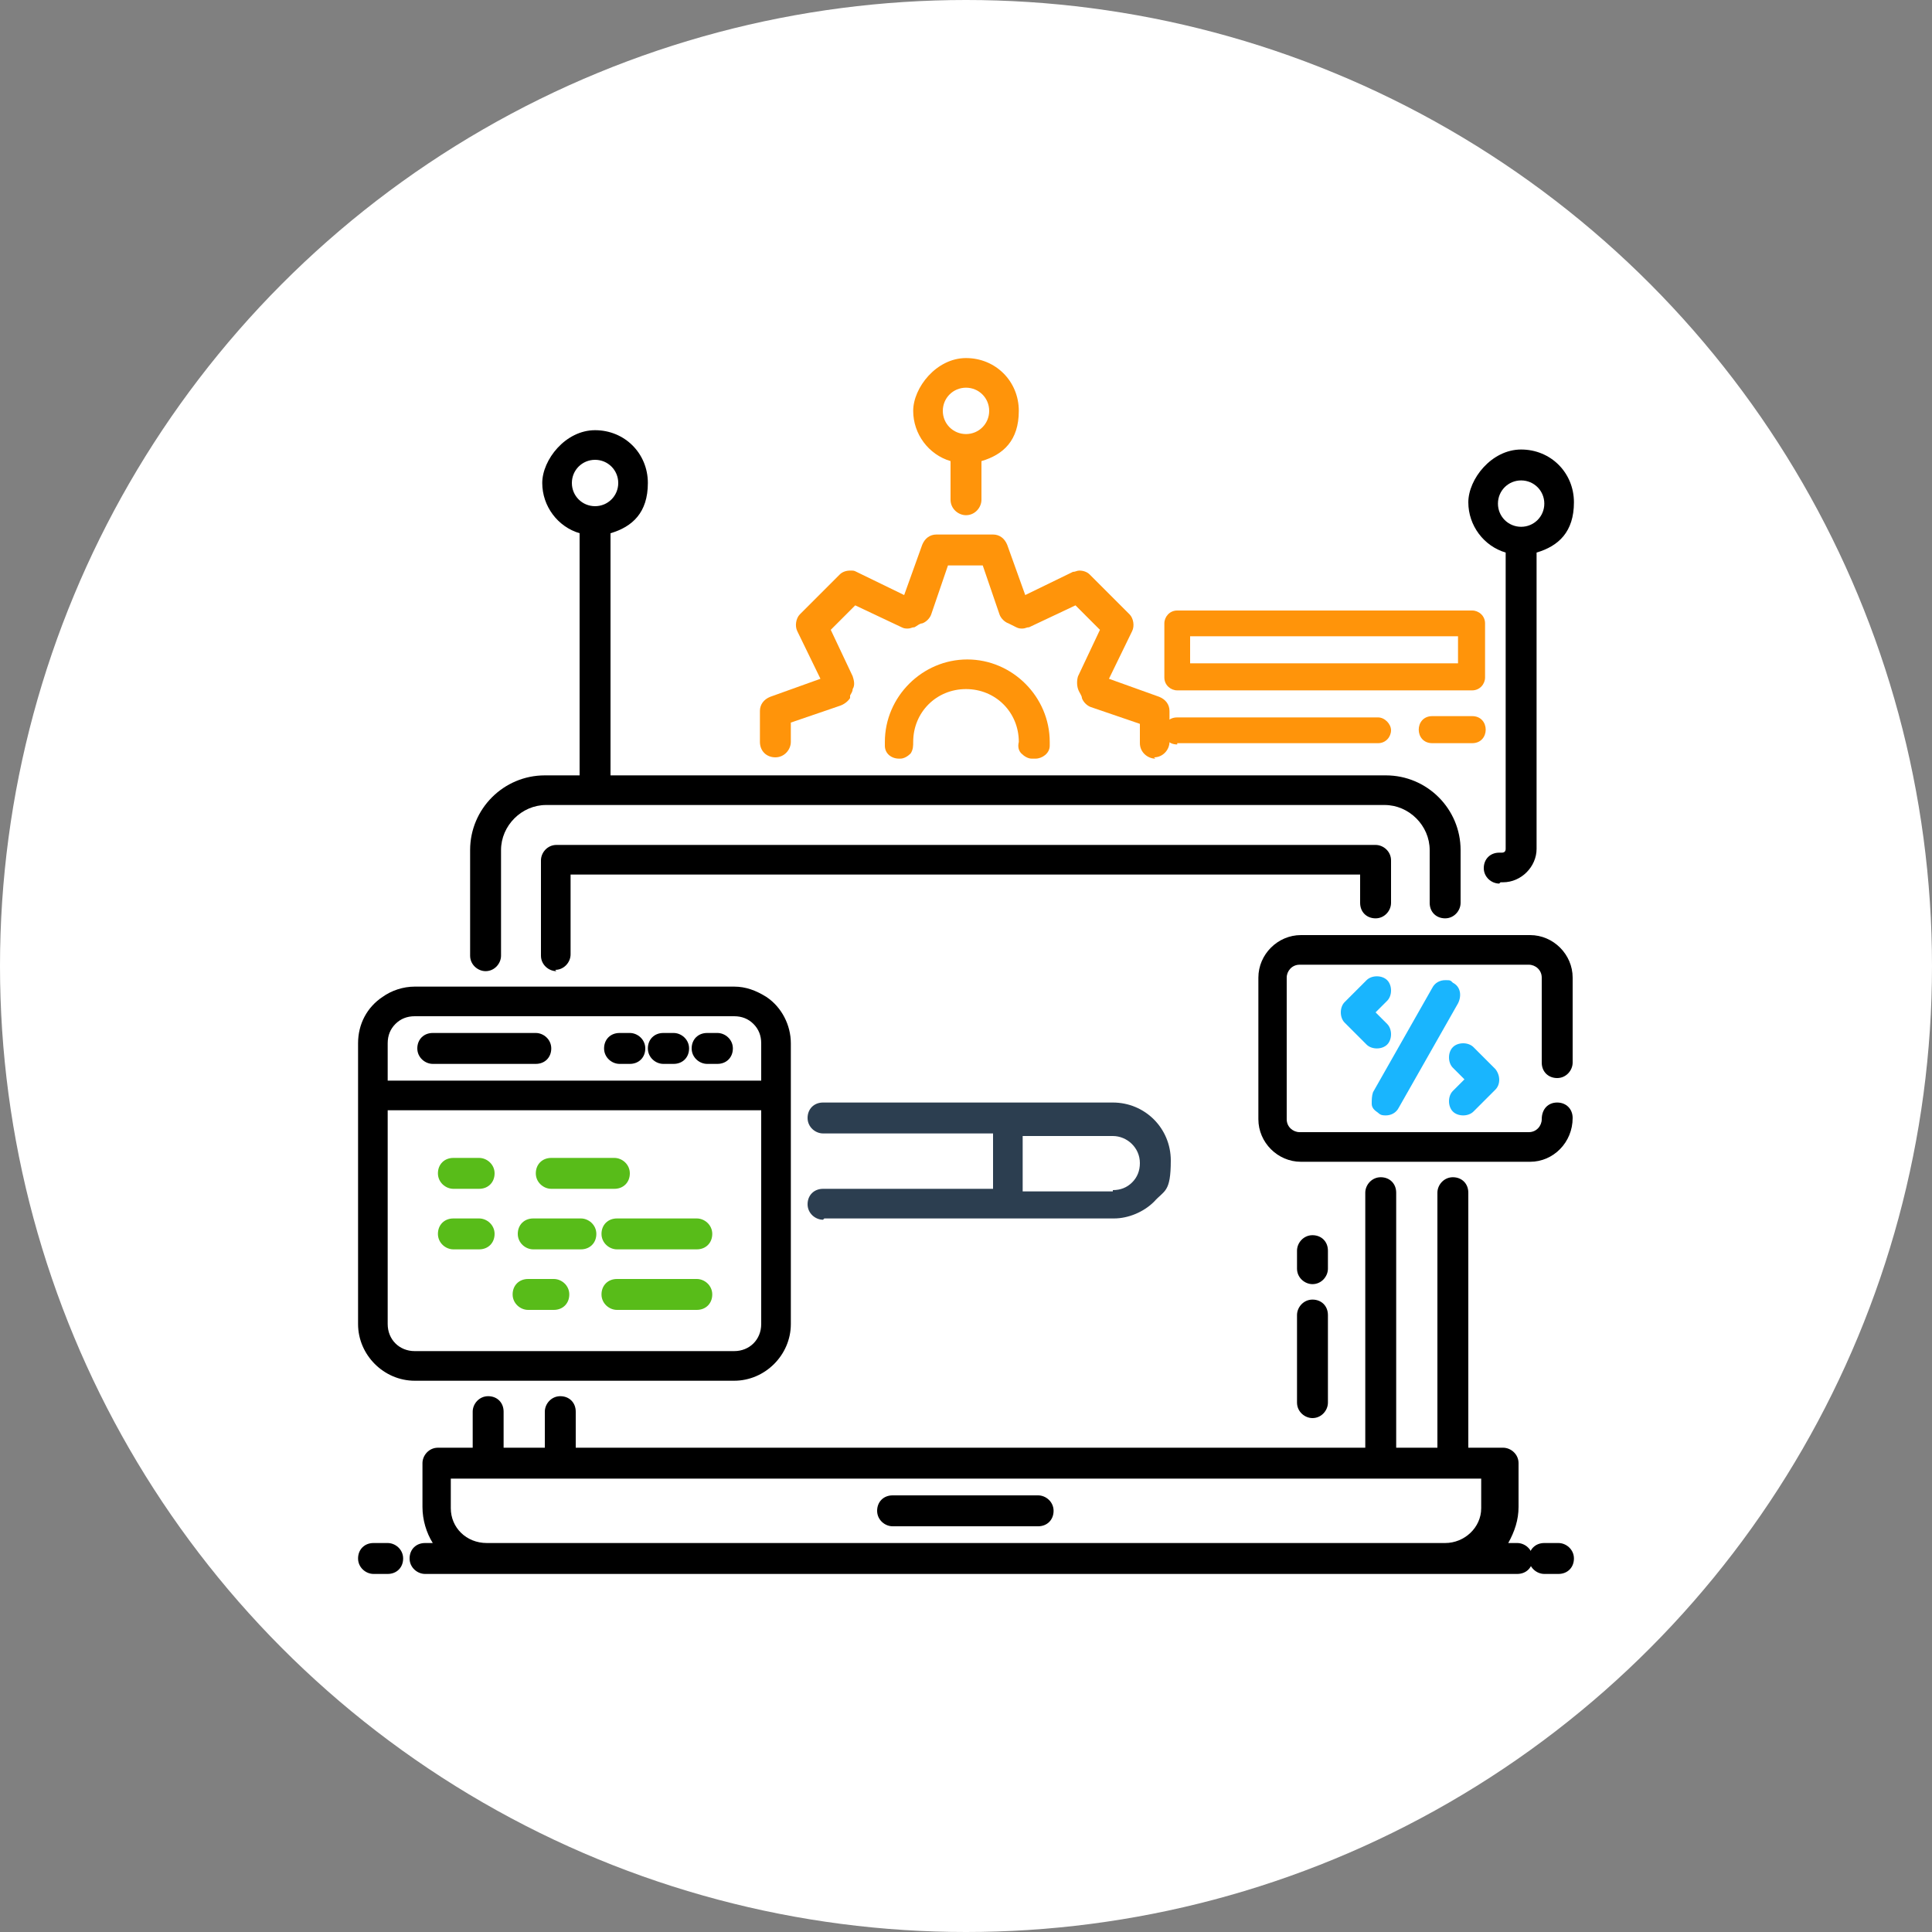 <?xml version="1.0" encoding="UTF-8"?>
<svg xmlns="http://www.w3.org/2000/svg" version="1.1" viewBox="0 0 150 150">
  <rect x="0" y="0" width="150" height="150" fill="#808080" stroke="none"/>
  <defs>
    <style>
      .cls-1 {
        fill: #2c3e50;
      }

      .cls-2 {
        fill: #fff;
      }

      .cls-3 {
        fill: #19b5fe;
      }

      .cls-4 {
        fill: #ff940a;
      }

      .cls-5 {
        fill: #58bc19;
      }
    </style>
  </defs>
  <!-- Generator: Adobe Illustrator 28.7.1, SVG Export Plug-In . SVG Version: 1.2.0 Build 142)  -->
  <g>
    <g id="Calque_1">
      <circle class="cls-2" cx="75" cy="75" r="75"/>
      <path class="cls-4" d="M91.4,53.6h22.9c.6,0,1-.5,1-1v-4.2c0-.6-.5-1-1-1h-22.9c-.6,0-1,.5-1,1v4.2c0,.6.5,1,1,1ZM92.4,49.4h20.8v2.1h-20.8v-2.1Z"/>
      <path class="cls-4" d="M91.4,57.7h15.6c.6,0,1-.5,1-1s-.5-1-1-1h-15.6c-1.4,0-1.4,2.1,0,2.1h0Z"/>
      <path class="cls-4" d="M114.3,55.6h-3.1c-1.4,0-1.4,2.1,0,2.1h3.1c1.4,0,1.4-2.1,0-2.1Z"/>
      <g>
        <path class="cls-4" d="M89.7,58.9c-.6,0-1.2-.5-1.2-1.2v-1.5l-3.8-1.3c-.3-.1-.6-.4-.7-.7,0-.2-.2-.4-.3-.7-.1-.3-.1-.7,0-1l1.7-3.6-1.9-1.9-3.6,1.7c-.2,0-.3.1-.5.1s-.3,0-.5-.1c-.2-.1-.4-.2-.6-.3-.3-.1-.6-.4-.7-.7l-1.3-3.8h-2.7l-1.3,3.8c-.1.3-.4.6-.7.7-.2,0-.4.2-.6.3-.2,0-.3.1-.5.1s-.3,0-.5-.1l-3.6-1.7-1.9,1.9,1.7,3.6c.1.3.2.7,0,1,0,.2-.1.3-.2.5v.2c-.2.3-.5.5-.8.6l-3.8,1.3v1.5c0,.6-.5,1.2-1.2,1.2s-1.2-.5-1.2-1.2v-2.4c0-.5.3-.9.8-1.1l3.9-1.4-1.8-3.7c-.2-.4-.1-1,.2-1.3l3.1-3.1c.2-.2.5-.3.8-.3s.3,0,.5.1l3.7,1.8,1.4-3.9c.2-.5.6-.8,1.1-.8h4.4c.5,0,.9.3,1.1.8l1.4,3.9,3.7-1.8c.2,0,.3-.1.5-.1.3,0,.6.1.8.3l3.1,3.1c.3.3.4.9.2,1.3l-1.8,3.7,3.9,1.4c.5.2.8.6.8,1.1v2.4c0,.6-.5,1.2-1.2,1.2Z"/>
        <path class="cls-4" d="M80.1,58.9c-.3,0-.6-.2-.8-.4-.2-.2-.3-.5-.2-.9,0-2.3-1.8-4.1-4.1-4.1s-4.1,1.8-4.1,4.1c0,.3,0,.6-.2.9-.2.2-.5.4-.8.4h-.1c-.6,0-1.1-.4-1.1-1,0-.1,0-.2,0-.3,0-3.5,2.9-6.4,6.4-6.4s6.4,2.9,6.4,6.4,0,.2,0,.3c0,.6-.6,1-1.1,1h-.2Z"/>
        <path d="M29,122.2c-.6,0-1.2-.5-1.2-1.2s.5-1.2,1.2-1.2h1.1c.6,0,1.2.5,1.2,1.2s-.5,1.2-1.2,1.2h-1.1Z"/>
        <path d="M33,122.2c-.6,0-1.2-.5-1.2-1.2s.5-1.2,1.2-1.2h.6c-.5-.8-.8-1.8-.8-2.8v-3.4c0-.6.5-1.2,1.2-1.2h2.7v-2.8c0-.6.5-1.2,1.2-1.2s1.2.5,1.2,1.2v2.8h3.2v-2.8c0-.6.5-1.2,1.2-1.2s1.2.5,1.2,1.2v2.8h2.3s59,0,59,0v-19.8c0-.6.5-1.2,1.2-1.2s1.2.5,1.2,1.2v19.8h3.2v-19.8c0-.6.5-1.2,1.2-1.2s1.2.5,1.2,1.2v19.8h2.7c.6,0,1.2.5,1.2,1.2v3.4c0,1-.3,1.9-.8,2.8h.7c.6,0,1.2.5,1.2,1.2s-.5,1.2-1.2,1.2H33ZM35,117.1c0,1.5,1.2,2.7,2.8,2.7h74.4c1.5,0,2.8-1.2,2.8-2.7v-2.3H35v2.3Z"/>
        <path d="M119.9,122.2c-.6,0-1.2-.5-1.2-1.2s.5-1.2,1.2-1.2h1.1c.6,0,1.2.5,1.2,1.2s-.5,1.2-1.2,1.2h-1.1Z"/>
        <path d="M37.7,75.4c-.6,0-1.2-.5-1.2-1.2v-8.2c0-3.2,2.6-5.8,5.8-5.8h2.7v-18.8c-1.7-.5-2.9-2.1-2.9-3.9s1.8-4.1,4.1-4.1,4.1,1.8,4.1,4.1-1.2,3.4-2.9,3.9v18.8h60.2c3.2,0,5.8,2.6,5.8,5.8v4.1c0,.6-.5,1.2-1.2,1.2s-1.2-.5-1.2-1.2v-4.1c0-1.9-1.6-3.5-3.5-3.5H42.4c-1.9,0-3.5,1.6-3.5,3.5v8.2c0,.6-.5,1.2-1.2,1.2ZM46.2,35.7c-1,0-1.8.8-1.8,1.8s.8,1.8,1.8,1.8,1.8-.8,1.8-1.8-.8-1.8-1.8-1.8Z"/>
        <path d="M43.2,75.4c-.6,0-1.2-.5-1.2-1.2v-7.4c0-.6.5-1.2,1.2-1.2h63.6c.6,0,1.2.5,1.2,1.2v3.3c0,.6-.5,1.2-1.2,1.2s-1.2-.5-1.2-1.2v-2.2h-61.3v6.2c0,.6-.5,1.2-1.2,1.2Z"/>
        <path d="M69.3,118.5c-.6,0-1.2-.5-1.2-1.2s.5-1.2,1.2-1.2h11.3c.6,0,1.2.5,1.2,1.2s-.5,1.2-1.2,1.2h-11.3Z"/>
        <path d="M32.2,107.2c-2.4,0-4.4-2-4.4-4.4v-21.8c0-1.5.7-2.8,1.9-3.6.7-.5,1.6-.8,2.5-.8h24.8c.9,0,1.7.3,2.5.8,1.2.8,1.9,2.2,1.9,3.6v21.8c0,2.4-2,4.4-4.4,4.4h-24.8ZM30.1,102.8c0,1.2.9,2.1,2.1,2.1h24.8c1.2,0,2.1-.9,2.1-2.1v-16.6h-29v16.6ZM59.1,83.9v-2.9c0-.6-.2-1.1-.6-1.5s-.9-.6-1.5-.6h-24.8c-.6,0-1.1.2-1.5.6s-.6.9-.6,1.5v2.9h29Z"/>
        <path d="M33.6,82.6c-.6,0-1.2-.5-1.2-1.2s.5-1.2,1.2-1.2h8c.6,0,1.2.5,1.2,1.2s-.5,1.2-1.2,1.2h-8Z"/>
        <path d="M54.9,82.6c-.6,0-1.2-.5-1.2-1.2s.5-1.2,1.2-1.2h.8c.6,0,1.2.5,1.2,1.2s-.5,1.2-1.2,1.2h-.8Z"/>
        <path d="M51.5,82.6c-.6,0-1.2-.5-1.2-1.2s.5-1.2,1.2-1.2h.8c.6,0,1.2.5,1.2,1.2s-.5,1.2-1.2,1.2h-.8Z"/>
        <path d="M48.1,82.6c-.6,0-1.2-.5-1.2-1.2s.5-1.2,1.2-1.2h.8c.6,0,1.2.5,1.2,1.2s-.5,1.2-1.2,1.2h-.8Z"/>
        <path class="cls-5" d="M42.8,92.3c-.6,0-1.2-.5-1.2-1.2s.5-1.2,1.2-1.2h4.9c.6,0,1.2.5,1.2,1.2s-.5,1.2-1.2,1.2h-4.9Z"/>
        <path class="cls-5" d="M41,101.7c-.6,0-1.2-.5-1.2-1.2s.5-1.2,1.2-1.2h2c.6,0,1.2.5,1.2,1.2s-.5,1.2-1.2,1.2h-2Z"/>
        <path class="cls-5" d="M35.2,92.3c-.6,0-1.2-.5-1.2-1.2s.5-1.2,1.2-1.2h2c.6,0,1.2.5,1.2,1.2s-.5,1.2-1.2,1.2h-2Z"/>
        <path class="cls-5" d="M35.2,97c-.6,0-1.2-.5-1.2-1.2s.5-1.2,1.2-1.2h2c.6,0,1.2.5,1.2,1.2s-.5,1.2-1.2,1.2h-2Z"/>
        <path class="cls-5" d="M47.9,97c-.6,0-1.2-.5-1.2-1.2s.5-1.2,1.2-1.2h6.2c.6,0,1.2.5,1.2,1.2s-.5,1.2-1.2,1.2h-6.2Z"/>
        <path class="cls-5" d="M47.9,101.7c-.6,0-1.2-.5-1.2-1.2s.5-1.2,1.2-1.2h6.2c.6,0,1.2.5,1.2,1.2s-.5,1.2-1.2,1.2h-6.2Z"/>
        <path class="cls-5" d="M41.4,97c-.6,0-1.2-.5-1.2-1.2s.5-1.2,1.2-1.2h3.7c.6,0,1.2.5,1.2,1.2s-.5,1.2-1.2,1.2h-3.7Z"/>
        <path d="M101,90.2c-1.8,0-3.3-1.5-3.3-3.3v-11c0-1.8,1.5-3.3,3.3-3.3h17.8c1.8,0,3.3,1.5,3.3,3.3v6.6c0,.6-.5,1.2-1.2,1.2s-1.2-.5-1.2-1.2v-6.6c0-.6-.5-1-1-1h-17.8c-.6,0-1,.5-1,1v11c0,.6.5,1,1,1h17.8c.6,0,1-.5,1-1h0c0-.8.5-1.3,1.2-1.3s1.2.5,1.2,1.2h0c0,1.9-1.5,3.4-3.3,3.4h-17.8Z"/>
        <path class="cls-3" d="M107.6,86.6c-.2,0-.4,0-.6-.2-.3-.2-.5-.4-.5-.7,0-.3,0-.6.1-.9l4.6-8.1c.2-.4.6-.6,1-.6s.4,0,.6.2c.6.3.7,1,.4,1.6l-4.6,8.1c-.2.4-.6.6-1,.6Z"/>
        <path class="cls-3" d="M113.6,86.6c-.3,0-.6-.1-.8-.3-.2-.2-.3-.5-.3-.8s.1-.6.3-.8l.9-.9-.9-.9c-.2-.2-.3-.5-.3-.8s.1-.6.3-.8c.2-.2.5-.3.8-.3s.6.1.8.3l1.7,1.7c.4.5.4,1.2,0,1.6l-1.7,1.7c-.2.2-.5.3-.8.3Z"/>
        <path class="cls-3" d="M106.9,81.4c-.3,0-.6-.1-.8-.3l-1.7-1.7c-.4-.4-.4-1.2,0-1.6l1.7-1.7c.2-.2.5-.3.8-.3s.6.1.8.3c.2.2.3.5.3.8s-.1.6-.3.8l-.9.9.9.9c.2.2.3.5.3.8s-.1.6-.3.8c-.2.2-.5.3-.8.3Z"/>
        <path d="M101.9,110.1c-.6,0-1.2-.5-1.2-1.2v-6.8c0-.6.5-1.2,1.2-1.2s1.2.5,1.2,1.2v6.8c0,.6-.5,1.2-1.2,1.2Z"/>
        <path d="M101.9,99.7c-.6,0-1.2-.5-1.2-1.2v-1.4c0-.6.5-1.2,1.2-1.2s1.2.5,1.2,1.2v1.4c0,.6-.5,1.2-1.2,1.2Z"/>
        <path class="cls-1" d="M63.9,94.7c-.6,0-1.2-.5-1.2-1.2s.5-1.2,1.2-1.2h13.2v-4.3h-13.2c-.6,0-1.2-.5-1.2-1.2s.5-1.2,1.2-1.2h22.5c2.5,0,4.5,2,4.5,4.5s-.5,2.3-1.3,3.2c-.8.8-2,1.3-3.1,1.3h-22.5ZM86.4,92.4c.6,0,1.1-.2,1.5-.6.4-.4.6-.9.6-1.5,0-1.2-1-2.1-2.1-2.1h-7v4.3h7Z"/>
        <path class="cls-4" d="M75,40c-.6,0-1.2-.5-1.2-1.2v-3c-1.7-.5-2.9-2.1-2.9-3.9s1.8-4.1,4.1-4.1,4.1,1.8,4.1,4.1-1.2,3.4-2.9,3.9v3c0,.6-.5,1.2-1.2,1.2ZM75,30.1c-1,0-1.8.8-1.8,1.8s.8,1.8,1.8,1.8,1.8-.8,1.8-1.8-.8-1.8-1.8-1.8Z"/>
        <path d="M116.4,68.6c-.6,0-1.2-.5-1.2-1.2s.5-1.2,1.2-1.2h.2c.2,0,.3-.1.3-.3v-23c-1.7-.5-2.9-2.1-2.9-3.9s1.8-4.1,4.1-4.1,4.1,1.8,4.1,4.1-1.2,3.4-2.9,3.9v23c0,1.4-1.2,2.6-2.6,2.6h-.2ZM118.1,37.3c-1,0-1.8.8-1.8,1.8s.8,1.8,1.8,1.8,1.8-.8,1.8-1.8-.8-1.8-1.8-1.8Z"/>
      </g>
    </g>
  </g>
</svg>